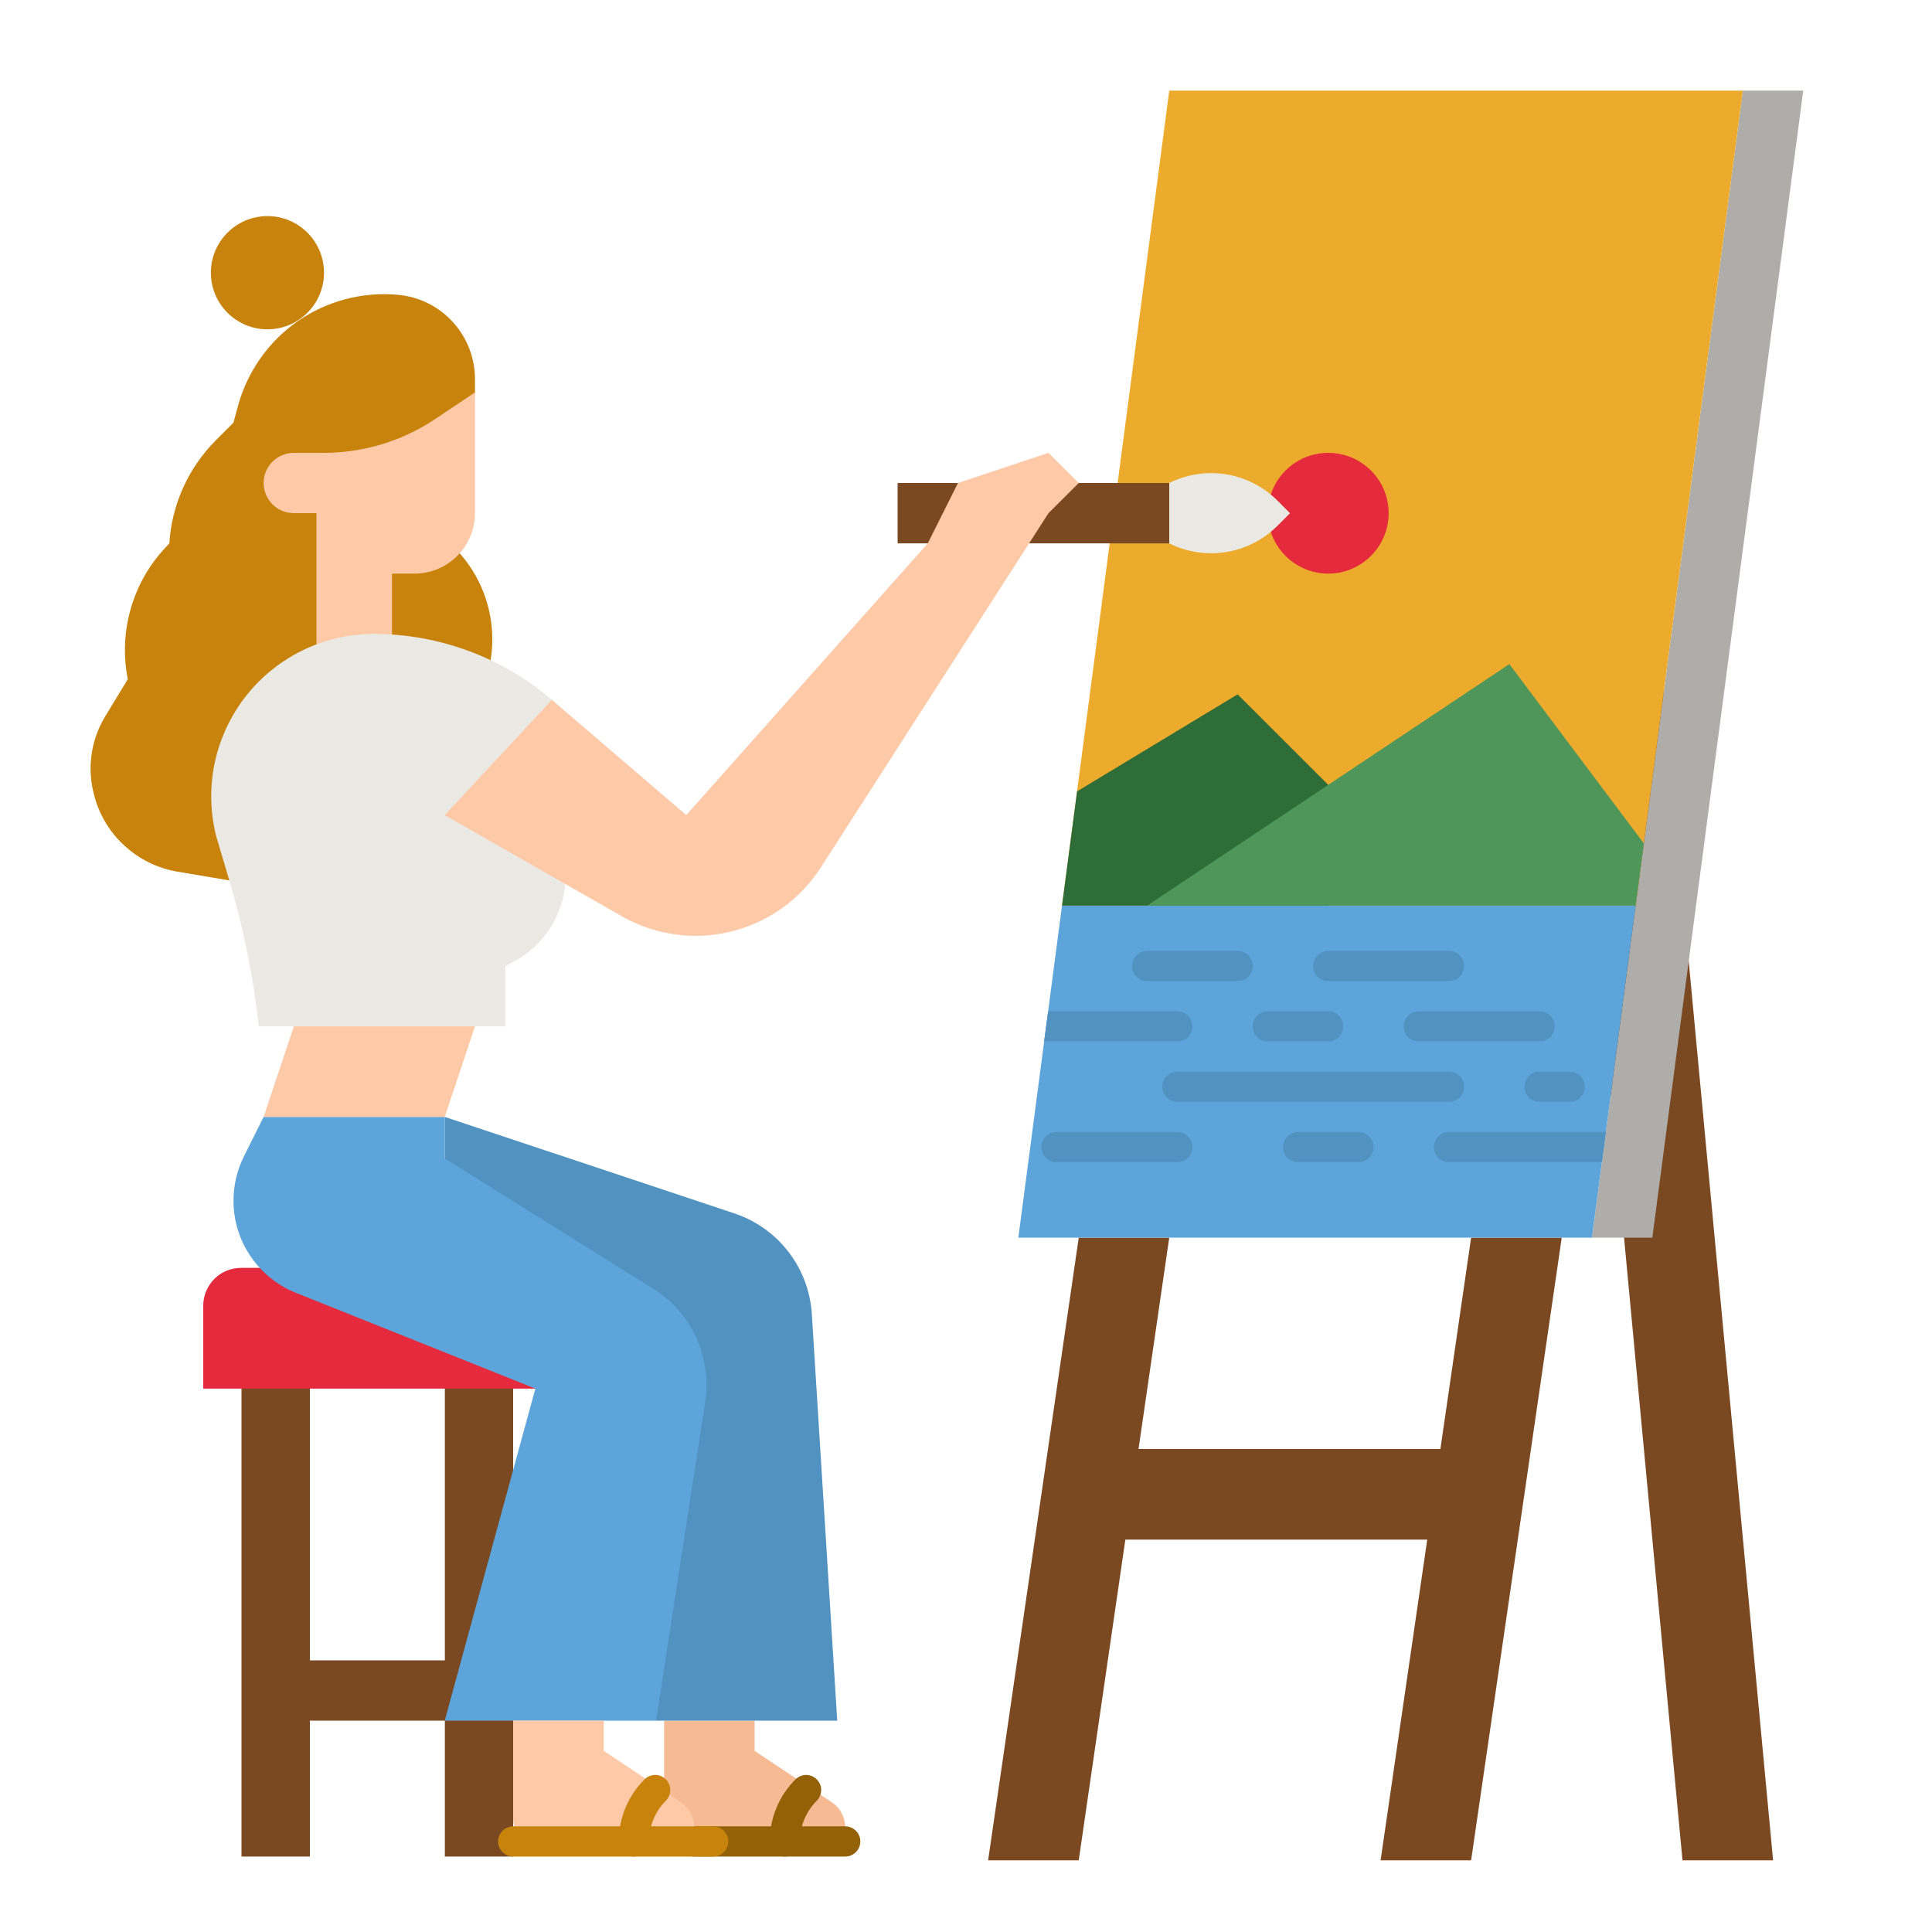 <svg width="20" height="20" viewBox="0 0 20 20" fill="none" xmlns="http://www.w3.org/2000/svg">
<path d="M4.605 14.062V17.188H3.208V14.062H2.5V19.219H3.208V17.812H4.605V19.219H5.312V14.062H4.605Z" fill="#7A4922"/>
<path d="M7.812 17.812H6.875V18.828C6.875 18.89 6.9 18.95 6.944 18.994C6.988 19.038 7.047 19.062 7.109 19.062H8.75V18.917C8.75 18.866 8.737 18.815 8.713 18.77C8.689 18.724 8.654 18.686 8.611 18.657L7.812 18.125V17.812Z" fill="#F6BB92"/>
<path d="M8.125 19.219C8.084 19.219 8.044 19.202 8.015 19.173C7.985 19.144 7.969 19.104 7.969 19.062C7.968 18.943 7.992 18.824 8.038 18.714C8.083 18.603 8.151 18.503 8.236 18.419C8.265 18.39 8.305 18.374 8.346 18.374C8.387 18.374 8.426 18.391 8.455 18.42C8.484 18.449 8.501 18.488 8.501 18.529C8.501 18.57 8.485 18.61 8.456 18.64C8.401 18.695 8.357 18.761 8.326 18.834C8.296 18.906 8.281 18.984 8.281 19.062C8.281 19.104 8.265 19.144 8.235 19.173C8.206 19.202 8.166 19.219 8.125 19.219Z" fill="#936108"/>
<path d="M8.75 19.219H7.188C7.146 19.219 7.106 19.202 7.077 19.173C7.048 19.144 7.031 19.104 7.031 19.062C7.031 19.021 7.048 18.981 7.077 18.952C7.106 18.923 7.146 18.906 7.188 18.906H8.75C8.791 18.906 8.831 18.923 8.86 18.952C8.89 18.981 8.906 19.021 8.906 19.062C8.906 19.104 8.89 19.144 8.86 19.173C8.831 19.202 8.791 19.219 8.75 19.219Z" fill="#936108"/>
<path d="M17.105 5.938L18.355 19.258H17.417L16.167 5.938H17.105Z" fill="#7A4922"/>
<path d="M4.759 5.728C4.904 5.892 5.007 6.089 5.058 6.301C5.11 6.514 5.109 6.736 5.055 6.948L4.994 7.188L2.374 9.114C2.374 9.114 2.113 9.07 1.835 9.023C1.635 8.989 1.449 8.899 1.298 8.763C1.146 8.628 1.037 8.452 0.981 8.257L0.978 8.243C0.938 8.105 0.928 7.96 0.947 7.818C0.966 7.676 1.014 7.539 1.089 7.416L1.323 7.031C1.275 6.79 1.285 6.54 1.353 6.303C1.42 6.066 1.544 5.848 1.712 5.669L1.753 5.625C1.778 5.222 1.95 4.843 2.235 4.557L2.417 4.375L2.463 4.204C2.56 3.847 2.779 3.536 3.082 3.325C3.386 3.114 3.754 3.018 4.122 3.052C4.339 3.072 4.541 3.172 4.688 3.334C4.835 3.495 4.917 3.705 4.917 3.924V4.063L4.759 5.728Z" fill="#C7830B"/>
<path d="M4.604 11.562L7.605 12.562C7.826 12.636 8.021 12.775 8.163 12.96C8.305 13.145 8.389 13.368 8.404 13.601L8.667 17.812H6.792L6.479 14.375L4.604 11.992V11.562Z" fill="#5292C1"/>
<path d="M2.495 13.125H5.859C5.963 13.125 6.062 13.166 6.136 13.239C6.209 13.313 6.25 13.412 6.25 13.516V14.375H2.104V13.516C2.104 13.412 2.146 13.313 2.219 13.239C2.292 13.166 2.392 13.125 2.495 13.125Z" fill="#E42A3C"/>
<path d="M4.292 5.938H4.058V6.719H3.276V5.312H3.042C2.959 5.312 2.88 5.28 2.821 5.221C2.762 5.162 2.729 5.083 2.729 5C2.729 4.917 2.762 4.838 2.821 4.779C2.88 4.72 2.959 4.688 3.042 4.688H3.354C3.762 4.687 4.16 4.567 4.5 4.341L4.917 4.062V5.312C4.917 5.478 4.851 5.637 4.734 5.754C4.617 5.872 4.458 5.938 4.292 5.938Z" fill="#FDC9A6"/>
<path d="M5.713 7.245C5.2 6.805 4.545 6.563 3.869 6.562C3.533 6.562 3.204 6.663 2.926 6.852C2.647 7.04 2.432 7.308 2.307 7.62C2.175 7.948 2.151 8.31 2.237 8.653L2.374 9.114C2.52 9.608 2.622 10.113 2.679 10.625H5.23V10L5.296 9.967C5.464 9.883 5.605 9.754 5.704 9.594C5.802 9.434 5.855 9.25 5.855 9.062L5.713 7.245Z" fill="#EAE9E4"/>
<path d="M2.729 11.562L2.525 11.971C2.454 12.113 2.417 12.271 2.417 12.43C2.417 12.635 2.478 12.835 2.594 13.005C2.709 13.175 2.872 13.307 3.062 13.383L5.542 14.375L4.604 17.812H6.792L7.3 14.513C7.335 14.286 7.302 14.055 7.207 13.846C7.111 13.638 6.957 13.462 6.763 13.341L4.604 11.992V11.562H2.729Z" fill="#5CA4D9"/>
<path d="M15.229 15.938H10.854L11.167 15H15.229V15.938Z" fill="#7A4922"/>
<path d="M11.167 12.812L10.229 19.258H11.167L12.104 12.812H11.167ZM15.229 12.812L14.292 19.258H15.229L16.167 12.812H15.229Z" fill="#7A4922"/>
<path d="M2.729 11.562L3.042 10.625H4.917L4.604 11.562H2.729Z" fill="#FDC9A6"/>
<path d="M2.769 3.409C3.092 3.409 3.354 3.147 3.354 2.823C3.354 2.5 3.092 2.237 2.769 2.237C2.445 2.237 2.183 2.5 2.183 2.823C2.183 3.147 2.445 3.409 2.769 3.409Z" fill="#C7830B"/>
<path d="M18.042 0.938H18.667L17.105 12.812H16.48L18.042 0.938Z" fill="#AEADAA"/>
<path d="M10.542 12.812H16.48L16.932 9.375H10.994L10.542 12.812Z" fill="#5CA4D9"/>
<path d="M12.344 10.625C12.344 10.666 12.328 10.706 12.298 10.736C12.269 10.765 12.229 10.781 12.188 10.781H10.81L10.851 10.469H12.188C12.229 10.469 12.269 10.485 12.298 10.514C12.328 10.544 12.344 10.584 12.344 10.625ZM16.624 11.719L16.583 12.031H15C14.959 12.031 14.919 12.015 14.89 11.986C14.86 11.956 14.844 11.916 14.844 11.875C14.844 11.834 14.86 11.794 14.89 11.764C14.919 11.735 14.959 11.719 15 11.719H16.624Z" fill="#5CA4D9"/>
<path d="M12.104 0.938L10.994 9.375H16.932L18.042 0.938H12.104Z" fill="#ECAB2C"/>
<path d="M11.15 8.192L10.994 9.375H13.75V8.125L12.812 7.188L11.15 8.192Z" fill="#2E6D37"/>
<path d="M12.344 10.625C12.344 10.666 12.327 10.706 12.298 10.736C12.269 10.765 12.229 10.781 12.188 10.781H10.809L10.851 10.469H12.188C12.229 10.469 12.269 10.485 12.298 10.514C12.327 10.544 12.344 10.584 12.344 10.625ZM13.75 10.781H13.125C13.084 10.781 13.044 10.765 13.014 10.736C12.985 10.706 12.969 10.666 12.969 10.625C12.969 10.584 12.985 10.544 13.014 10.514C13.044 10.485 13.084 10.469 13.125 10.469H13.75C13.791 10.469 13.831 10.485 13.861 10.514C13.89 10.544 13.906 10.584 13.906 10.625C13.906 10.666 13.89 10.706 13.861 10.736C13.831 10.765 13.791 10.781 13.75 10.781ZM15.938 10.781H14.688C14.646 10.781 14.606 10.765 14.577 10.736C14.548 10.706 14.531 10.666 14.531 10.625C14.531 10.584 14.548 10.544 14.577 10.514C14.606 10.485 14.646 10.469 14.688 10.469H15.938C15.979 10.469 16.019 10.485 16.048 10.514C16.077 10.544 16.094 10.584 16.094 10.625C16.094 10.666 16.077 10.706 16.048 10.736C16.019 10.765 15.979 10.781 15.938 10.781ZM15 10.156H13.75C13.709 10.156 13.669 10.14 13.639 10.111C13.61 10.081 13.594 10.041 13.594 10C13.594 9.959 13.61 9.919 13.639 9.89C13.669 9.86 13.709 9.844 13.75 9.844H15C15.041 9.844 15.081 9.86 15.111 9.89C15.14 9.919 15.156 9.959 15.156 10C15.156 10.041 15.14 10.081 15.111 10.111C15.081 10.14 15.041 10.156 15 10.156ZM15 11.406H12.188C12.146 11.406 12.106 11.39 12.077 11.361C12.048 11.331 12.031 11.291 12.031 11.25C12.031 11.209 12.048 11.169 12.077 11.139C12.106 11.11 12.146 11.094 12.188 11.094H15C15.041 11.094 15.081 11.11 15.111 11.139C15.14 11.169 15.156 11.209 15.156 11.25C15.156 11.291 15.14 11.331 15.111 11.361C15.081 11.39 15.041 11.406 15 11.406ZM12.812 10.156H11.875C11.834 10.156 11.794 10.14 11.764 10.111C11.735 10.081 11.719 10.041 11.719 10C11.719 9.959 11.735 9.919 11.764 9.89C11.794 9.86 11.834 9.844 11.875 9.844H12.812C12.854 9.844 12.894 9.86 12.923 9.89C12.952 9.919 12.969 9.959 12.969 10C12.969 10.041 12.952 10.081 12.923 10.111C12.894 10.14 12.854 10.156 12.812 10.156ZM16.25 11.406H15.938C15.896 11.406 15.856 11.39 15.827 11.361C15.798 11.331 15.781 11.291 15.781 11.25C15.781 11.209 15.798 11.169 15.827 11.139C15.856 11.11 15.896 11.094 15.938 11.094H16.25C16.291 11.094 16.331 11.11 16.36 11.139C16.39 11.169 16.406 11.209 16.406 11.25C16.406 11.291 16.39 11.331 16.36 11.361C16.331 11.39 16.291 11.406 16.25 11.406ZM12.188 12.031H10.938C10.896 12.031 10.856 12.015 10.827 11.986C10.798 11.956 10.781 11.916 10.781 11.875C10.781 11.834 10.798 11.794 10.827 11.764C10.856 11.735 10.896 11.719 10.938 11.719H12.188C12.229 11.719 12.269 11.735 12.298 11.764C12.327 11.794 12.344 11.834 12.344 11.875C12.344 11.916 12.327 11.956 12.298 11.986C12.269 12.015 12.229 12.031 12.188 12.031ZM14.062 12.031H13.438C13.396 12.031 13.356 12.015 13.327 11.986C13.298 11.956 13.281 11.916 13.281 11.875C13.281 11.834 13.298 11.794 13.327 11.764C13.356 11.735 13.396 11.719 13.438 11.719H14.062C14.104 11.719 14.144 11.735 14.173 11.764C14.202 11.794 14.219 11.834 14.219 11.875C14.219 11.916 14.202 11.956 14.173 11.986C14.144 12.015 14.104 12.031 14.062 12.031ZM16.623 11.719L16.582 12.031H15C14.959 12.031 14.919 12.015 14.889 11.986C14.86 11.956 14.844 11.916 14.844 11.875C14.844 11.834 14.86 11.794 14.889 11.764C14.919 11.735 14.959 11.719 15 11.719H16.623Z" fill="#5292C1"/>
<path d="M13.75 5.938C14.095 5.938 14.375 5.658 14.375 5.312C14.375 4.967 14.095 4.688 13.75 4.688C13.405 4.688 13.125 4.967 13.125 5.312C13.125 5.658 13.405 5.938 13.75 5.938Z" fill="#E42A3C"/>
<path d="M6.25 17.812H5.312V18.828C5.312 18.89 5.337 18.95 5.381 18.994C5.425 19.038 5.485 19.062 5.547 19.062H7.188V18.917C7.188 18.866 7.175 18.815 7.151 18.77C7.126 18.724 7.091 18.686 7.048 18.657L6.25 18.125V17.812Z" fill="#FDC9A6"/>
<path d="M6.562 19.219C6.521 19.219 6.481 19.202 6.452 19.173C6.423 19.144 6.406 19.104 6.406 19.062C6.406 18.943 6.429 18.824 6.475 18.714C6.521 18.603 6.588 18.503 6.673 18.419C6.702 18.39 6.742 18.374 6.783 18.374C6.824 18.374 6.864 18.391 6.893 18.42C6.922 18.449 6.938 18.488 6.938 18.529C6.939 18.57 6.923 18.61 6.894 18.64C6.838 18.695 6.794 18.761 6.764 18.834C6.734 18.906 6.719 18.984 6.719 19.062C6.719 19.104 6.702 19.144 6.673 19.173C6.644 19.202 6.604 19.219 6.562 19.219Z" fill="#C7830B"/>
<path d="M9.292 5H12.104V5.625H9.292V5Z" fill="#7A4922"/>
<path d="M4.604 8.438L6.437 9.485C6.67 9.618 6.933 9.687 7.201 9.688C7.459 9.687 7.713 9.623 7.939 9.499C8.166 9.376 8.357 9.197 8.497 8.98L10.854 5.312L11.167 5L10.854 4.688L9.917 5L9.604 5.625L7.104 8.438L5.713 7.245L4.604 8.438Z" fill="#FDC9A6"/>
<path d="M13.354 5.313L13.224 5.182C13.08 5.038 12.894 4.943 12.693 4.91C12.492 4.878 12.287 4.909 12.104 5V5.625C12.287 5.716 12.492 5.747 12.693 5.715C12.894 5.682 13.08 5.587 13.224 5.443L13.354 5.313Z" fill="#EAE9E4"/>
<path d="M17.017 8.731L15.625 6.875L11.875 9.375H16.932L17.017 8.731Z" fill="#4E965A"/>
<path d="M7.383 19.219H5.312C5.271 19.219 5.231 19.202 5.202 19.173C5.173 19.144 5.156 19.104 5.156 19.062C5.156 19.021 5.173 18.981 5.202 18.952C5.231 18.923 5.271 18.906 5.312 18.906H7.383C7.424 18.906 7.464 18.923 7.493 18.952C7.523 18.981 7.539 19.021 7.539 19.062C7.539 19.104 7.523 19.144 7.493 19.173C7.464 19.202 7.424 19.219 7.383 19.219Z" fill="#C7830B"/>
</svg>
